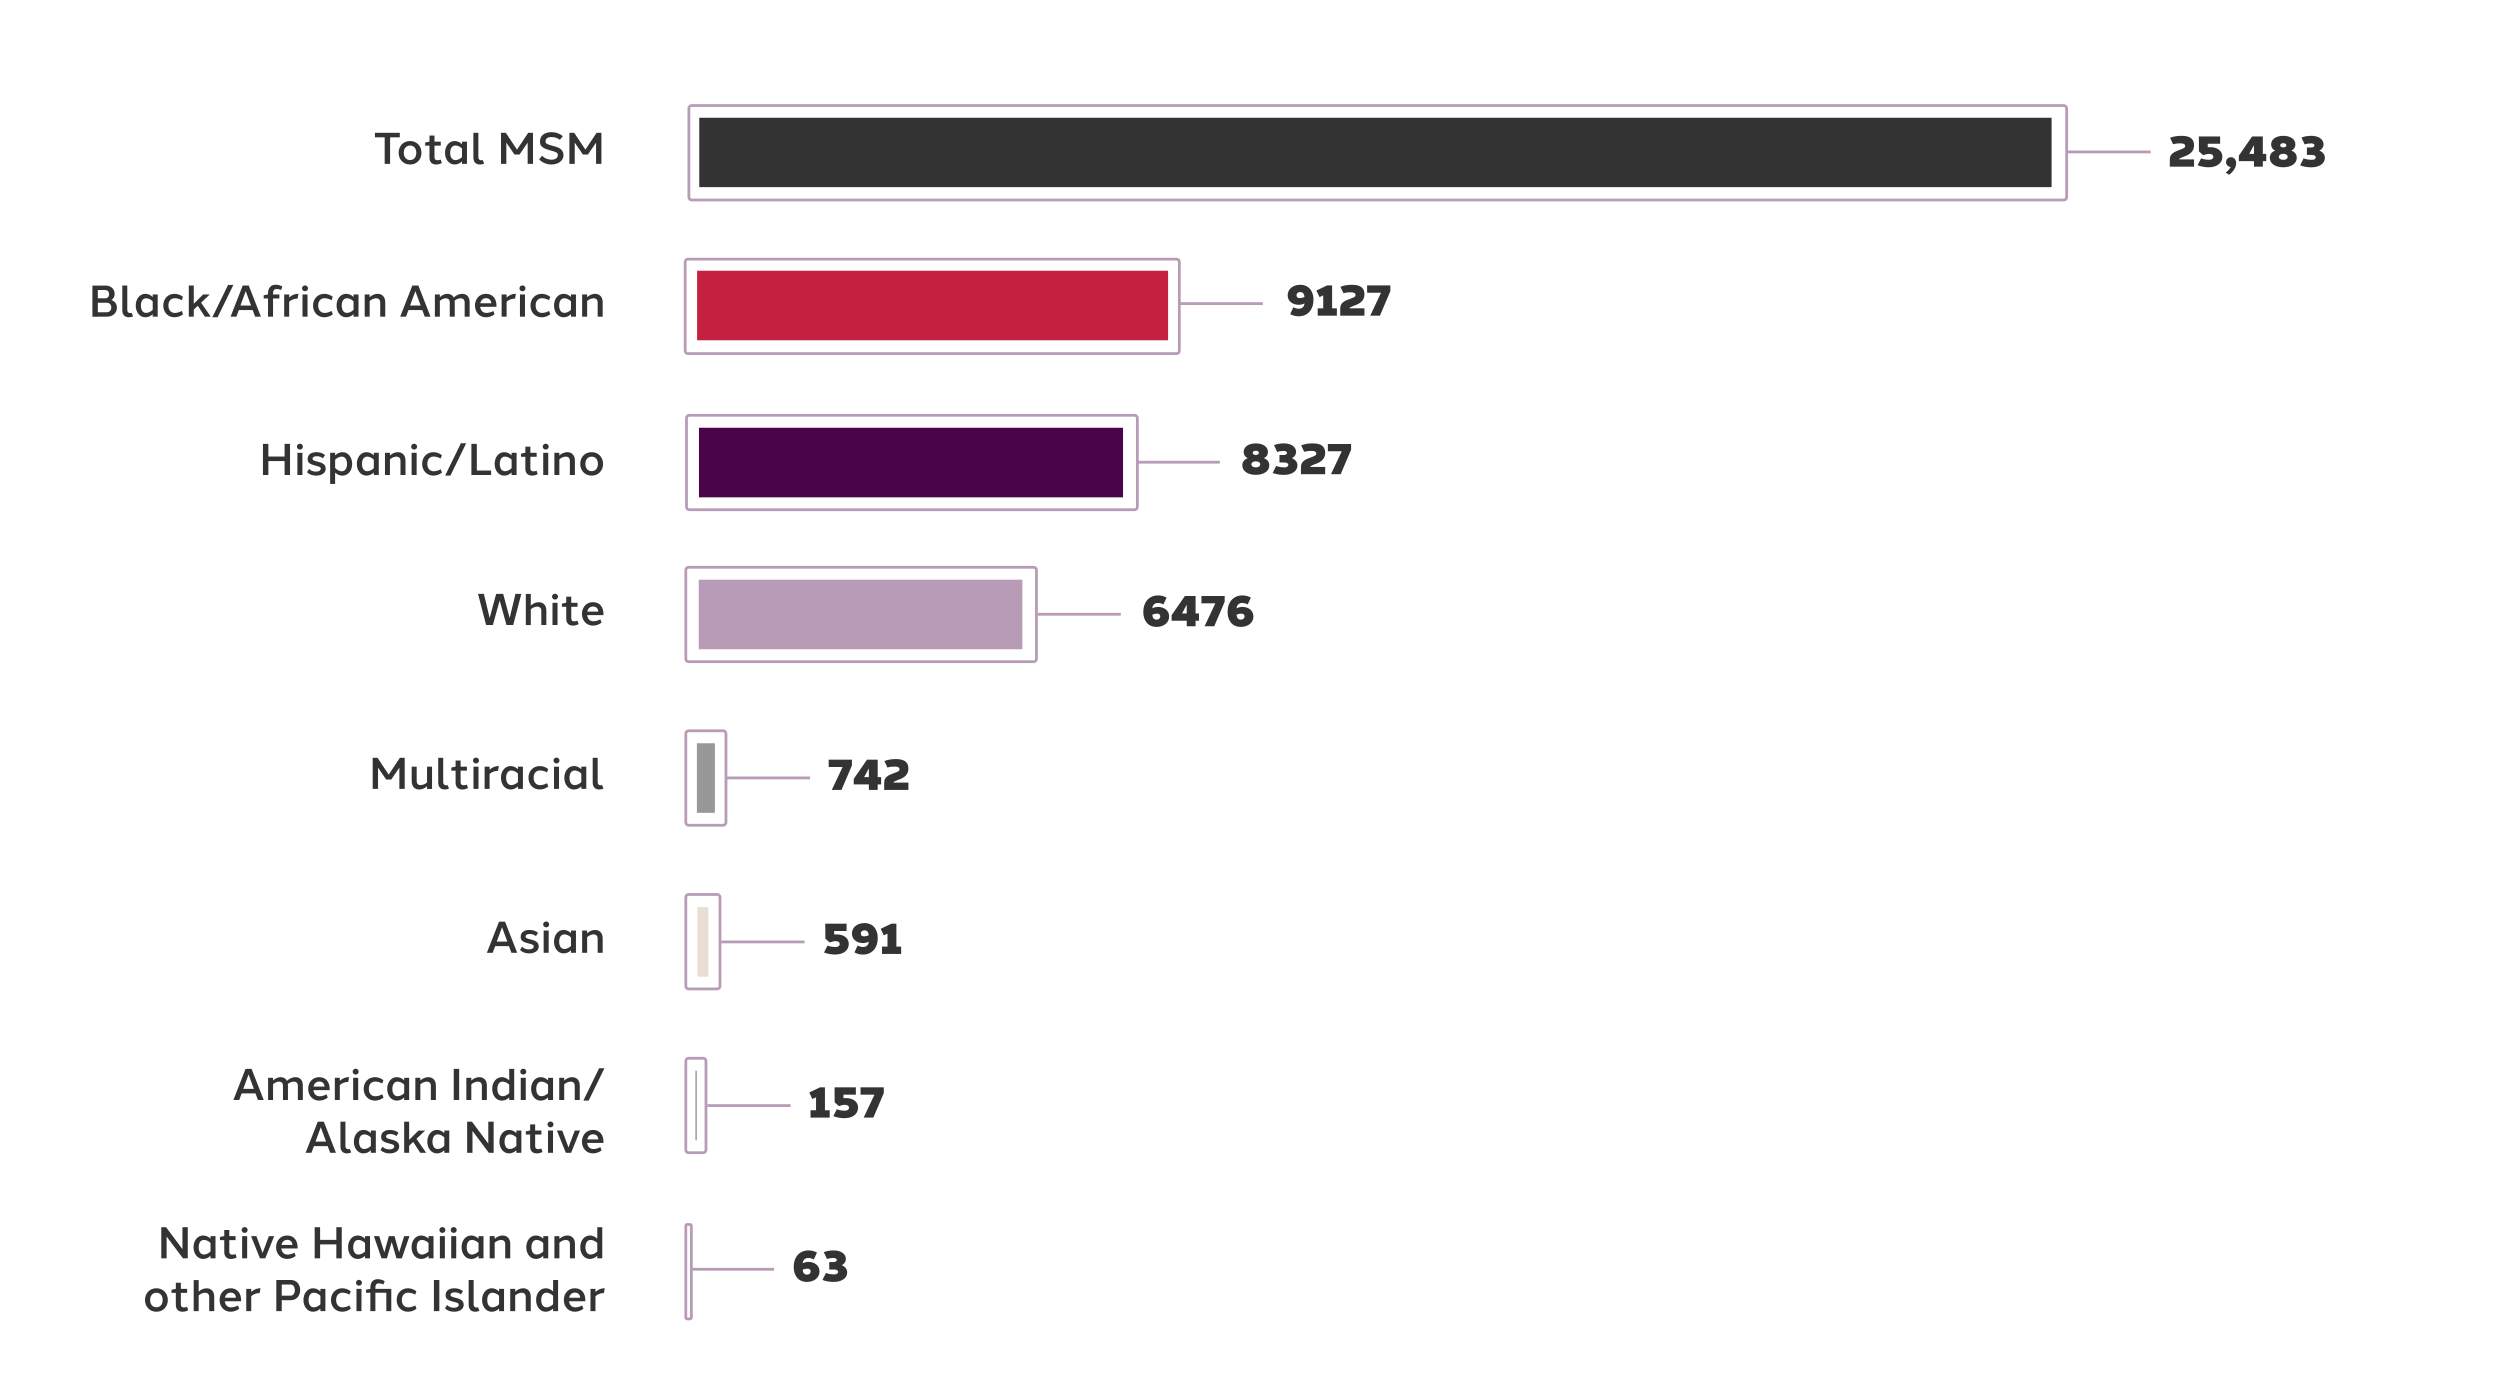 <svg width="900" height="498" viewBox="0 0 900 498" fill="none" xmlns="http://www.w3.org/2000/svg">
<path d="M454.63 109.3H424.63" stroke="#B79BB7" stroke-linejoin="round"/>
<path d="M774.22 54.69H744.22" stroke="#B79BB7" stroke-linejoin="round"/>
<path d="M439.15 166.4H409.15" stroke="#B79BB7" stroke-linejoin="round"/>
<path d="M403.49 221.13H373.49" stroke="#B79BB7" stroke-linejoin="round"/>
<path d="M291.64 280.05H261.64" stroke="#B79BB7" stroke-linejoin="round"/>
<path d="M289.64 339.09H259.64" stroke="#B79BB7" stroke-linejoin="round"/>
<path d="M284.64 398.01H254.64" stroke="#B79BB7" stroke-linejoin="round"/>
<path d="M738.57 42.39H695.59H675.17H632.19H568.78H505.37H441.96H378.55H315.15H251.74V67.37H315.15H378.55H441.96H505.37H568.78H632.19H675.17H695.59H738.57V42.39Z" fill="#333333"/>
<path d="M420.51 97.46H405.54H398.42H383.46H361.38H339.29H317.2H295.12H273.04H250.96V122.5H273.04H295.12H317.2H339.29H361.38H383.46H398.42H405.54H420.51V97.46Z" fill="#C5203F"/>
<path d="M404.29 153.99H390.81H384.41H370.93H351.05H331.17H311.28H291.4H271.51H251.63V179.04H271.51H291.4H311.28H331.17H351.05H370.93H384.41H390.81H404.29V153.99Z" fill="#4A044A"/>
<path d="M368.05 208.69H357.77H352.89H342.6H327.42H312.25H297.07H281.9H266.72H251.55V233.73H266.72H281.9H297.07H312.25H327.42H342.6H352.89H357.77H368.05V208.69Z" fill="#B79BB7"/>
<path opacity="0.5" d="M257.37 267.57H256.79H256.52H255.95H255.1H254.25H253.41H252.57H251.72H250.88V292.62H251.72H252.57H253.41H254.25H255.1H255.95H256.52H256.79H257.37V267.57Z" fill="#333333"/>
<path d="M255.03 326.56H254.68H254.51H254.16H253.64H253.13H252.61H252.09H251.58H251.06V351.62H251.58H252.09H252.61H253.13H253.64H254.16H254.51H254.68H255.03V326.56Z" fill="#E8DED6"/>
<path d="M250.71 385.44H250.68H250.67H250.65H250.62H250.59H250.55H250.52H250.49H250.45V410.5H250.49H250.52H250.55H250.59H250.62H250.65H250.67H250.68H250.71V385.44Z" fill="#333333"/>
<path d="M278.64 456.93H248.64" stroke="#B79BB7" stroke-linejoin="round"/>
<path d="M468.056 102.526C471.48 102.542 472.872 105.134 472.856 107.966C472.872 111.486 470.744 113.87 467.528 113.87C466.248 113.87 465.24 113.518 464.472 113.07L465.608 110.606C466.248 110.958 466.92 111.15 467.528 111.15C468.632 111.166 469.528 110.558 469.624 109.214C469.016 109.55 468.264 109.726 467.512 109.726C465.576 109.726 463.56 108.606 463.56 106.302C463.56 104.014 465.512 102.542 468.056 102.526ZM468.088 105.15C467.304 105.15 466.744 105.566 466.744 106.318C466.744 106.974 467.176 107.31 467.928 107.31C468.52 107.31 469.112 107.166 469.624 106.91C469.528 105.806 469.048 105.15 468.088 105.15ZM479.562 111.006H481.274V113.63H474.378V111.006H476.362V106.334L475.034 106.958L473.914 104.59L477.754 102.75H479.562V111.006ZM491.202 111.006V113.63H482.482V110.99C482.482 108.91 484.242 108.238 486.066 107.566C487.682 106.958 488.002 106.798 488.002 106.238C488.002 105.47 487.394 105.23 486.146 105.23C485.362 105.23 484.434 105.326 483.65 105.55L482.562 103.23C483.666 102.798 485.058 102.526 486.641 102.526C489.154 102.526 491.202 103.214 491.202 105.886C491.202 109.006 488.386 109.662 487.106 110.174C486.274 110.494 485.938 110.686 485.81 111.006H491.202ZM500.532 102.75V104.814L496.772 113.63H493.284L497.172 105.374H492.164V102.75H500.532Z" fill="#333333"/>
<path d="M789.854 57.376V60H781.134V57.36C781.134 55.28 782.894 54.608 784.718 53.936C786.334 53.328 786.654 53.168 786.654 52.608C786.654 51.84 786.046 51.6 784.798 51.6C784.014 51.6 783.086 51.696 782.302 51.92L781.214 49.6C782.318 49.168 783.71 48.896 785.294 48.896C787.806 48.896 789.854 49.584 789.854 52.256C789.854 55.376 787.038 56.032 785.758 56.544C784.926 56.864 784.59 57.056 784.462 57.376H789.854ZM799.248 51.744H794.784V53.008C795.088 52.992 795.392 52.976 795.68 52.976C798.256 52.976 800.064 54.336 800.048 56.4C800.048 58.72 798.096 60.224 795.088 60.224C793.936 60.224 792.384 60 791.136 59.472L792.4 56.992C793.232 57.344 794.256 57.52 795.28 57.52C796.208 57.52 796.784 57.104 796.784 56.48C796.784 55.696 796.112 55.392 795.248 55.408C794.608 55.408 793.824 55.616 793.168 55.888L791.616 54.496L791.584 49.12H799.248V51.744ZM803.149 56.592C804.093 56.592 804.829 57.264 804.989 58.352C805.229 60.016 803.997 61.824 802.477 62.912L801.261 62.128C802.045 61.536 802.653 60.864 803.053 60.112C802.109 60.064 801.373 59.312 801.373 58.352C801.373 57.36 802.141 56.592 803.149 56.592ZM814.612 55.408L815.844 55.392V58.016H814.612V60H811.428V58.016H805.988V56.016L810.756 49.12H814.612V55.408ZM809.732 55.392H811.428V52.24L809.732 55.392ZM824.867 54.224C826.179 54.688 826.835 55.552 826.835 56.832C826.835 58.896 824.803 60.224 821.971 60.224C819.139 60.224 817.123 58.896 817.123 56.832C817.123 55.568 817.779 54.688 819.091 54.224C818.099 53.776 817.603 53.024 817.603 51.984C817.603 50.128 819.411 48.896 821.971 48.896C824.563 48.896 826.371 50.128 826.339 51.984C826.339 53.024 825.843 53.776 824.867 54.224ZM821.971 51.552C821.267 51.552 820.867 51.856 820.867 52.304C820.867 52.752 821.267 53.056 821.971 53.056C822.691 53.056 823.091 52.752 823.091 52.304C823.091 51.856 822.691 51.552 821.971 51.552ZM821.971 57.536C822.963 57.536 823.555 57.104 823.555 56.448C823.555 55.808 822.979 55.36 821.971 55.36C820.979 55.36 820.387 55.824 820.387 56.448C820.387 57.104 820.979 57.536 821.971 57.536ZM834.967 54.224C836.215 54.72 836.967 55.648 836.951 56.832C836.951 58.896 834.935 60.24 832.103 60.24C830.663 60.24 829.223 60 828.039 59.536L829.303 57.024C830.183 57.36 831.239 57.536 832.295 57.536C833.159 57.536 833.687 57.168 833.687 56.64C833.687 56.128 833.175 55.776 832.295 55.776H830.487V53.088H832.007C832.775 53.088 833.207 52.784 833.207 52.352C833.207 51.92 832.775 51.616 832.007 51.616C831.191 51.616 830.375 51.744 829.687 52L828.519 49.52C829.575 49.104 830.839 48.896 832.103 48.896C834.679 48.896 836.487 50.128 836.471 51.984C836.471 52.976 835.911 53.744 834.967 54.224Z" fill="#333333"/>
<path d="M454.984 164.944C456.296 165.408 456.952 166.272 456.952 167.552C456.952 169.616 454.92 170.944 452.088 170.944C449.256 170.944 447.24 169.616 447.24 167.552C447.24 166.288 447.896 165.408 449.208 164.944C448.216 164.496 447.72 163.744 447.72 162.704C447.72 160.848 449.528 159.616 452.088 159.616C454.68 159.616 456.488 160.848 456.456 162.704C456.456 163.744 455.96 164.496 454.984 164.944ZM452.088 162.272C451.384 162.272 450.984 162.576 450.984 163.024C450.984 163.472 451.384 163.776 452.088 163.776C452.808 163.776 453.208 163.472 453.208 163.024C453.208 162.576 452.808 162.272 452.088 162.272ZM452.088 168.256C453.08 168.256 453.672 167.824 453.672 167.168C453.672 166.528 453.096 166.08 452.088 166.08C451.096 166.08 450.504 166.544 450.504 167.168C450.504 167.824 451.096 168.256 452.088 168.256ZM465.084 164.944C466.332 165.44 467.084 166.368 467.068 167.552C467.068 169.616 465.052 170.96 462.22 170.96C460.78 170.96 459.34 170.72 458.156 170.256L459.42 167.744C460.3 168.08 461.356 168.256 462.412 168.256C463.276 168.256 463.804 167.888 463.804 167.36C463.804 166.848 463.292 166.496 462.412 166.496H460.604V163.808H462.124C462.892 163.808 463.324 163.504 463.324 163.072C463.324 162.64 462.892 162.336 462.124 162.336C461.308 162.336 460.492 162.464 459.804 162.72L458.636 160.24C459.692 159.824 460.956 159.616 462.22 159.616C464.796 159.616 466.604 160.848 466.588 162.704C466.588 163.696 466.028 164.464 465.084 164.944ZM477.065 168.096V170.72H468.345V168.08C468.345 166 470.105 165.328 471.929 164.656C473.545 164.048 473.865 163.888 473.865 163.328C473.865 162.56 473.257 162.32 472.009 162.32C471.225 162.32 470.297 162.416 469.513 162.64L468.425 160.32C469.529 159.888 470.921 159.616 472.505 159.616C475.017 159.616 477.065 160.304 477.065 162.976C477.065 166.096 474.249 166.752 472.969 167.264C472.137 167.584 471.801 167.776 471.673 168.096H477.065ZM486.396 159.84V161.904L482.636 170.72H479.148L483.036 162.464H478.028V159.84H486.396Z" fill="#333333"/>
<path d="M416.902 214.346C418.198 214.346 419.206 214.698 419.974 215.146L418.822 217.61C418.198 217.258 417.526 217.066 416.902 217.066C415.814 217.05 414.918 217.658 414.822 219.002C415.43 218.666 416.166 218.49 416.934 218.49C418.87 218.49 420.886 219.61 420.886 221.914C420.886 224.202 418.934 225.674 416.374 225.69C412.966 225.674 411.574 223.082 411.59 220.25C411.574 216.73 413.702 214.346 416.902 214.346ZM416.518 220.906C415.926 220.906 415.318 221.05 414.822 221.306C414.902 222.41 415.382 223.066 416.358 223.066C417.126 223.066 417.686 222.65 417.686 221.898C417.686 221.242 417.27 220.906 416.518 220.906ZM430.408 220.858L431.64 220.842V223.466H430.408V225.45H427.224V223.466H421.784V221.466L426.552 214.57H430.408V220.858ZM425.528 220.842H427.224V217.69L425.528 220.842ZM440.886 214.57V216.634L437.126 225.45H433.638L437.526 217.194H432.518V214.57H440.886ZM447.246 214.346C448.542 214.346 449.55 214.698 450.318 215.146L449.166 217.61C448.542 217.258 447.87 217.066 447.246 217.066C446.158 217.05 445.262 217.658 445.166 219.002C445.774 218.666 446.51 218.49 447.278 218.49C449.214 218.49 451.23 219.61 451.23 221.914C451.23 224.202 449.278 225.674 446.718 225.69C443.31 225.674 441.918 223.082 441.934 220.25C441.918 216.73 444.046 214.346 447.246 214.346ZM446.862 220.906C446.27 220.906 445.662 221.05 445.166 221.306C445.246 222.41 445.726 223.066 446.702 223.066C447.47 223.066 448.03 222.65 448.03 221.898C448.03 221.242 447.614 220.906 446.862 220.906Z" fill="#333333"/>
<path d="M306.698 273.49V275.554L302.938 284.37H299.45L303.338 276.114H298.33V273.49H306.698ZM315.97 279.778L317.202 279.762V282.386H315.97V284.37H312.786V282.386H307.346V280.386L312.114 273.49H315.97V279.778ZM311.09 279.762H312.786V276.61L311.09 279.762ZM327.024 281.746V284.37H318.304V281.73C318.304 279.65 320.064 278.978 321.888 278.306C323.504 277.698 323.824 277.538 323.824 276.978C323.824 276.21 323.216 275.97 321.968 275.97C321.184 275.97 320.256 276.066 319.472 276.29L318.384 273.97C319.488 273.538 320.88 273.266 322.464 273.266C324.976 273.266 327.024 273.954 327.024 276.626C327.024 279.746 324.208 280.402 322.928 280.914C322.096 281.234 321.76 281.426 321.632 281.746H327.024Z" fill="#333333"/>
<path d="M304.762 335.154H300.298V336.418C300.602 336.402 300.906 336.386 301.194 336.386C303.77 336.386 305.578 337.746 305.562 339.81C305.562 342.13 303.61 343.634 300.602 343.634C299.45 343.634 297.898 343.41 296.65 342.882L297.914 340.402C298.746 340.754 299.77 340.93 300.794 340.93C301.722 340.93 302.298 340.514 302.298 339.89C302.298 339.106 301.626 338.802 300.762 338.818C300.122 338.818 299.338 339.026 298.682 339.298L297.13 337.906L297.098 332.53H304.762V335.154ZM311.191 332.306C314.615 332.322 316.007 334.914 315.991 337.746C316.007 341.266 313.879 343.65 310.663 343.65C309.383 343.65 308.375 343.298 307.607 342.85L308.743 340.386C309.383 340.738 310.055 340.93 310.663 340.93C311.767 340.946 312.663 340.338 312.759 338.994C312.151 339.33 311.399 339.506 310.647 339.506C308.711 339.506 306.695 338.386 306.695 336.082C306.695 333.794 308.647 332.322 311.191 332.306ZM311.223 334.93C310.439 334.93 309.879 335.346 309.879 336.098C309.879 336.754 310.311 337.09 311.063 337.09C311.655 337.09 312.247 336.946 312.759 336.69C312.663 335.586 312.183 334.93 311.223 334.93ZM322.697 340.786H324.409V343.41H317.513V340.786H319.497V336.114L318.169 336.738L317.049 334.37L320.889 332.53H322.697V340.786Z" fill="#333333"/>
<path d="M296.978 399.706H298.69V402.33H291.794V399.706H293.778V395.034L292.45 395.658L291.33 393.29L295.17 391.45H296.978V399.706ZM308.106 394.074H303.642V395.338C303.946 395.322 304.25 395.306 304.538 395.306C307.114 395.306 308.922 396.666 308.906 398.73C308.906 401.05 306.954 402.554 303.946 402.554C302.794 402.554 301.242 402.33 299.994 401.802L301.258 399.322C302.09 399.674 303.114 399.85 304.138 399.85C305.066 399.85 305.642 399.434 305.642 398.81C305.642 398.026 304.97 397.722 304.106 397.738C303.466 397.738 302.682 397.946 302.026 398.218L300.474 396.826L300.442 391.45H308.106V394.074ZM318.167 391.45V393.514L314.407 402.33H310.919L314.807 394.074H309.799V391.45H318.167Z" fill="#333333"/>
<path d="M291.042 450.146C292.338 450.146 293.346 450.498 294.114 450.946L292.962 453.41C292.338 453.058 291.666 452.866 291.042 452.866C289.954 452.85 289.058 453.458 288.962 454.802C289.57 454.466 290.306 454.29 291.074 454.29C293.01 454.29 295.026 455.41 295.026 457.714C295.026 460.002 293.074 461.474 290.514 461.49C287.106 461.474 285.714 458.882 285.73 456.05C285.714 452.53 287.842 450.146 291.042 450.146ZM290.658 456.706C290.066 456.706 289.458 456.85 288.962 457.106C289.042 458.21 289.522 458.866 290.498 458.866C291.266 458.866 291.826 458.45 291.826 457.698C291.826 457.042 291.41 456.706 290.658 456.706ZM303.012 455.474C304.26 455.97 305.012 456.898 304.996 458.082C304.996 460.146 302.98 461.49 300.148 461.49C298.708 461.49 297.268 461.25 296.084 460.786L297.348 458.274C298.228 458.61 299.284 458.786 300.34 458.786C301.204 458.786 301.732 458.418 301.732 457.89C301.732 457.378 301.22 457.026 300.34 457.026H298.532V454.338H300.052C300.82 454.338 301.252 454.034 301.252 453.602C301.252 453.17 300.82 452.866 300.052 452.866C299.236 452.866 298.42 452.994 297.732 453.25L296.564 450.77C297.62 450.354 298.884 450.146 300.148 450.146C302.724 450.146 304.532 451.378 304.516 453.234C304.516 454.226 303.956 454.994 303.012 455.474Z" fill="#333333"/>
<path d="M143.923 49.432H140.435V59H138.483V49.432H134.979V47.8H143.923V49.432ZM147.617 50.776C150.113 50.776 151.729 52.664 151.729 55C151.729 57.336 150.113 59.224 147.617 59.224C145.137 59.224 143.505 57.336 143.505 55C143.505 52.648 145.137 50.76 147.617 50.776ZM147.617 52.392C146.209 52.392 145.345 53.48 145.361 55C145.361 56.536 146.225 57.624 147.617 57.624C149.025 57.624 149.873 56.552 149.873 55C149.873 53.464 149.025 52.392 147.617 52.392ZM158.658 57.464L159.058 58.68C158.466 59.032 157.746 59.224 157.042 59.224C155.762 59.24 154.61 58.552 154.61 56.76V52.44H153.058V51.304L154.546 51H154.61V48.792H156.418V51H158.674V52.44H156.418V56.632C156.418 57.432 156.914 57.688 157.522 57.688C157.906 57.688 158.306 57.592 158.658 57.464ZM168.111 51V59H166.319V58.088C165.503 58.888 164.559 59.224 163.663 59.224C161.631 59.224 160.207 57.352 160.207 55C160.207 52.648 161.631 50.776 163.663 50.776C164.559 50.776 165.503 51.128 166.319 51.928V51H168.111ZM163.951 57.64C164.671 57.64 165.599 57.256 166.319 56.552V53.464C165.599 52.744 164.671 52.376 163.951 52.376C162.751 52.376 162.063 53.416 162.063 55C162.063 56.6 162.751 57.64 163.951 57.64ZM172.21 47.8V56.584C172.21 57.432 172.706 57.704 173.314 57.704C173.474 57.704 173.65 57.672 173.81 57.64L174.29 58.904C173.81 59.112 173.298 59.224 172.802 59.224C171.538 59.24 170.418 58.52 170.418 56.712V47.8H172.21ZM191.881 47.8V59H189.961V51.352L187.017 55.64H185.225L182.281 51.352V59H180.361V47.8H182.089L186.121 53.864L190.153 47.8H191.881ZM198.559 47.576C200.223 47.576 201.647 48.168 202.623 49.016L201.551 50.344C200.815 49.752 199.807 49.336 198.543 49.336C197.263 49.336 196.431 49.768 196.399 50.904C196.399 51.64 196.751 51.896 198.911 52.488C200.623 52.936 202.815 53.432 202.847 55.784C202.879 58.2 200.527 59.224 198.543 59.224C196.847 59.224 195.023 58.488 194.095 57.336L195.183 56.056C195.951 57 197.375 57.496 198.543 57.496C199.839 57.496 200.831 56.888 200.831 55.848C200.831 54.84 199.935 54.648 198.335 54.216C195.551 53.448 194.399 52.808 194.383 50.952C194.399 48.488 196.463 47.576 198.559 47.576ZM216.506 47.8V59H214.586V51.352L211.642 55.64H209.85L206.906 51.352V59H204.986V47.8H206.714L210.746 53.864L214.778 47.8H216.506Z" fill="#333333"/>
<path d="M40.101 108.016C41.269 108.4 42.085 109.392 42.085 110.736C42.085 112.72 40.533 114 38.613 114H35.221V114.016H33.269V102.816H38.085C39.861 102.8 41.285 104 41.269 105.808C41.269 106.784 40.805 107.552 40.101 108.016ZM35.221 104.4V107.408H37.829C38.645 107.408 39.269 106.864 39.269 105.904C39.269 104.944 38.661 104.4 37.829 104.4H35.221ZM40.069 110.688C40.085 109.616 39.365 108.976 38.405 108.976H35.221V112.416H38.405C39.349 112.416 40.069 111.776 40.069 110.688ZM45.82 102.8V111.584C45.82 112.432 46.316 112.704 46.924 112.704C47.084 112.704 47.26 112.672 47.42 112.64L47.9 113.904C47.42 114.112 46.908 114.224 46.412 114.224C45.148 114.24 44.028 113.52 44.028 111.712V102.8H45.82ZM56.767 106V114H54.975V113.088C54.159 113.888 53.215 114.224 52.319 114.224C50.287 114.224 48.863 112.352 48.863 110C48.863 107.648 50.287 105.776 52.319 105.776C53.215 105.776 54.159 106.128 54.975 106.928V106H56.767ZM52.607 112.64C53.327 112.64 54.255 112.256 54.975 111.552V108.464C54.255 107.744 53.327 107.376 52.607 107.376C51.407 107.376 50.719 108.416 50.719 110C50.719 111.6 51.407 112.64 52.607 112.64ZM62.835 105.776C63.875 105.776 64.963 106.16 65.875 106.848L65.443 108.064C64.579 107.6 63.715 107.36 62.899 107.36C61.475 107.36 60.611 108.432 60.627 110C60.627 111.552 61.475 112.656 62.963 112.656C63.683 112.656 64.595 112.416 65.459 111.952L65.907 113.152C65.011 113.824 63.923 114.224 62.819 114.224C60.387 114.224 58.771 112.336 58.771 110C58.771 107.6 60.419 105.776 62.835 105.776ZM71.213 110.08L69.757 111.472V114H67.965V102.8H69.757V109.344L73.117 106.016L75.517 106L72.397 108.976L75.885 114H73.757L71.213 110.08ZM78.332 114.224H76.428L82.108 102.576H84.012L78.332 114.224ZM93.922 114H91.842L90.962 111.616H85.986L85.106 114H83.01L87.378 102.8H89.554L93.922 114ZM86.562 109.984H90.37L88.466 104.8L86.562 109.984ZM99.511 104.032C98.743 104.032 98.295 104.56 98.295 105.552V106H100.567V107.44H98.295V114H96.487V107.44H94.919V106.304L96.407 106H96.487V105.648C96.487 103.472 97.703 102.48 99.255 102.496C99.991 102.496 100.839 102.704 101.639 103.136L101.207 104.384C100.599 104.144 100.023 104.016 99.511 104.032ZM107.219 105.776C107.299 105.776 107.363 105.776 107.443 105.776L107.123 107.52C107.043 107.52 106.963 107.52 106.883 107.52C105.971 107.52 104.947 107.888 104.099 108.608V114H102.307V106H104.099V107.104C105.027 106.224 106.211 105.776 107.219 105.776ZM109.798 102.736C110.406 102.736 110.886 103.216 110.886 103.792C110.886 104.384 110.406 104.848 109.798 104.848C109.206 104.848 108.726 104.384 108.726 103.792C108.726 103.216 109.206 102.736 109.798 102.736ZM110.71 114H108.902V106H110.71V114ZM116.757 105.776C117.797 105.776 118.885 106.16 119.797 106.848L119.365 108.064C118.501 107.6 117.637 107.36 116.821 107.36C115.397 107.36 114.533 108.432 114.549 110C114.549 111.552 115.397 112.656 116.885 112.656C117.605 112.656 118.517 112.416 119.381 111.952L119.829 113.152C118.933 113.824 117.845 114.224 116.741 114.224C114.309 114.224 112.693 112.336 112.693 110C112.693 107.6 114.341 105.776 116.757 105.776ZM129.064 106V114H127.272V113.088C126.456 113.888 125.512 114.224 124.616 114.224C122.584 114.224 121.16 112.352 121.16 110C121.16 107.648 122.584 105.776 124.616 105.776C125.512 105.776 126.456 106.128 127.272 106.928V106H129.064ZM124.904 112.64C125.624 112.64 126.552 112.256 127.272 111.552V108.464C126.552 107.744 125.624 107.376 124.904 107.376C123.704 107.376 123.016 108.416 123.016 110C123.016 111.6 123.704 112.64 124.904 112.64ZM135.948 105.776C137.404 105.776 138.684 106.736 138.684 108.784V114H136.876V108.912C136.876 107.856 136.252 107.376 135.42 107.376C134.732 107.376 133.836 107.712 133.084 108.352V114H131.292V106H133.084V106.992C133.948 106.176 135.02 105.776 135.948 105.776ZM154.985 114H152.905L152.025 111.616H147.049L146.169 114H144.073L148.441 102.8H150.617L154.985 114ZM147.625 109.984H151.433L149.529 104.8L147.625 109.984ZM166.413 105.776C167.869 105.776 169.069 106.704 169.069 108.784V114H167.277V108.912C167.277 107.84 166.653 107.376 165.821 107.376C165.165 107.376 164.365 107.68 163.677 108.208C163.709 108.384 163.709 108.592 163.709 108.784V114H161.917V108.912C161.917 107.856 161.309 107.376 160.509 107.376C159.837 107.376 159.037 107.712 158.349 108.304V114H156.557V106H158.349V106.976C159.165 106.192 160.157 105.776 161.085 105.776C162.029 105.776 162.893 106.192 163.357 107.104C164.237 106.256 165.373 105.776 166.413 105.776ZM174.941 105.776C177.437 105.776 178.749 107.616 178.733 110.08C178.733 110.208 178.733 110.32 178.733 110.448H172.861C172.877 110.496 172.877 110.544 172.893 110.592C173.069 111.856 173.885 112.656 175.085 112.656C175.885 112.656 176.749 112.416 177.613 111.968L178.045 113.152C177.133 113.856 176.013 114.224 174.957 114.224C172.573 114.224 170.989 112.336 170.989 110C170.989 107.648 172.557 105.776 174.941 105.776ZM174.989 107.344C173.885 107.344 173.133 108.08 172.909 109.184H176.909C176.749 108.064 176.173 107.344 174.989 107.344ZM185.5 105.776C185.58 105.776 185.644 105.776 185.724 105.776L185.404 107.52C185.324 107.52 185.244 107.52 185.164 107.52C184.252 107.52 183.228 107.888 182.38 108.608V114H180.588V106H182.38V107.104C183.308 106.224 184.492 105.776 185.5 105.776ZM188.08 102.736C188.688 102.736 189.168 103.216 189.168 103.792C189.168 104.384 188.688 104.848 188.08 104.848C187.488 104.848 187.008 104.384 187.008 103.792C187.008 103.216 187.488 102.736 188.08 102.736ZM188.992 114H187.184V106H188.992V114ZM195.038 105.776C196.078 105.776 197.166 106.16 198.078 106.848L197.646 108.064C196.782 107.6 195.918 107.36 195.102 107.36C193.678 107.36 192.814 108.432 192.83 110C192.83 111.552 193.678 112.656 195.166 112.656C195.886 112.656 196.798 112.416 197.662 111.952L198.11 113.152C197.214 113.824 196.126 114.224 195.022 114.224C192.59 114.224 190.974 112.336 190.974 110C190.974 107.6 192.622 105.776 195.038 105.776ZM207.345 106V114H205.553V113.088C204.737 113.888 203.793 114.224 202.897 114.224C200.865 114.224 199.441 112.352 199.441 110C199.441 107.648 200.865 105.776 202.897 105.776C203.793 105.776 204.737 106.128 205.553 106.928V106H207.345ZM203.185 112.64C203.905 112.64 204.833 112.256 205.553 111.552V108.464C204.833 107.744 203.905 107.376 203.185 107.376C201.985 107.376 201.297 108.416 201.297 110C201.297 111.6 201.985 112.64 203.185 112.64ZM214.229 105.776C215.685 105.776 216.965 106.736 216.965 108.784V114H215.157V108.912C215.157 107.856 214.533 107.376 213.701 107.376C213.013 107.376 212.117 107.712 211.365 108.352V114H209.573V106H211.365V106.992C212.229 106.176 213.301 105.776 214.229 105.776Z" fill="#333333"/>
<path d="M104.404 159.8V171H102.452V165.976H96.612V171H94.659V159.8H96.612V164.344H102.452V159.8H104.404ZM107.955 159.736C108.563 159.736 109.043 160.216 109.043 160.792C109.043 161.384 108.563 161.848 107.955 161.848C107.363 161.848 106.883 161.384 106.883 160.792C106.883 160.216 107.363 159.736 107.955 159.736ZM108.867 171H107.059V163H108.867V171ZM113.921 162.776C114.977 162.776 116.209 163.08 116.993 163.832L116.241 165C115.729 164.504 114.833 164.232 113.985 164.232C113.137 164.232 112.529 164.536 112.529 165.16C112.497 165.64 112.849 165.832 114.193 166.168C115.505 166.504 117.249 166.888 117.265 168.712C117.265 170.552 115.409 171.224 113.809 171.224C112.513 171.224 111.201 170.792 110.529 169.96L111.281 168.792C111.777 169.448 112.785 169.784 113.745 169.784C114.737 169.784 115.473 169.4 115.473 168.728C115.473 168.072 114.753 167.944 113.697 167.672C111.665 167.144 110.737 166.664 110.753 165.272C110.737 163.432 112.337 162.776 113.921 162.776ZM123.299 162.776C125.363 162.776 126.771 164.648 126.771 167C126.771 169.624 125.155 171.224 123.251 171.24C122.387 171.24 121.443 170.872 120.643 170.136V174.216H118.851V163.016H120.643V163.944C121.427 163.176 122.371 162.776 123.299 162.776ZM123.027 169.672C124.115 169.656 124.931 168.776 124.931 167C124.931 165.464 124.243 164.376 123.027 164.376C122.307 164.376 121.395 164.744 120.643 165.48V168.472C121.411 169.224 122.275 169.672 123.027 169.672ZM136.361 163V171H134.569V170.088C133.753 170.888 132.809 171.224 131.913 171.224C129.881 171.224 128.457 169.352 128.457 167C128.457 164.648 129.881 162.776 131.913 162.776C132.809 162.776 133.753 163.128 134.569 163.928V163H136.361ZM132.201 169.64C132.921 169.64 133.849 169.256 134.569 168.552V165.464C133.849 164.744 132.921 164.376 132.201 164.376C131.001 164.376 130.313 165.416 130.313 167C130.313 168.6 131.001 169.64 132.201 169.64ZM143.244 162.776C144.7 162.776 145.98 163.736 145.98 165.784V171H144.172V165.912C144.172 164.856 143.548 164.376 142.716 164.376C142.028 164.376 141.132 164.712 140.38 165.352V171H138.588V163H140.38V163.992C141.244 163.176 142.316 162.776 143.244 162.776ZM149.08 159.736C149.688 159.736 150.168 160.216 150.168 160.792C150.168 161.384 149.688 161.848 149.08 161.848C148.488 161.848 148.008 161.384 148.008 160.792C148.008 160.216 148.488 159.736 149.08 159.736ZM149.992 171H148.184V163H149.992V171ZM156.038 162.776C157.078 162.776 158.166 163.16 159.078 163.848L158.646 165.064C157.782 164.6 156.918 164.36 156.102 164.36C154.678 164.36 153.814 165.432 153.83 167C153.83 168.552 154.678 169.656 156.166 169.656C156.886 169.656 157.798 169.416 158.662 168.952L159.11 170.152C158.214 170.824 157.126 171.224 156.022 171.224C153.59 171.224 151.974 169.336 151.974 167C151.974 164.6 153.622 162.776 156.038 162.776ZM162.144 171.224H160.24L165.92 159.576H167.824L162.144 171.224ZM176.794 169.384V171H169.706V159.8H171.658V169.384H176.794ZM185.97 163V171H184.178V170.088C183.362 170.888 182.418 171.224 181.522 171.224C179.49 171.224 178.066 169.352 178.066 167C178.066 164.648 179.49 162.776 181.522 162.776C182.418 162.776 183.362 163.128 184.178 163.928V163H185.97ZM181.81 169.64C182.53 169.64 183.458 169.256 184.178 168.552V165.464C183.458 164.744 182.53 164.376 181.81 164.376C180.61 164.376 179.922 165.416 179.922 167C179.922 168.6 180.61 169.64 181.81 169.64ZM193.174 169.464L193.574 170.68C192.982 171.032 192.262 171.224 191.558 171.224C190.278 171.24 189.126 170.552 189.126 168.76V164.44H187.574V163.304L189.062 163H189.126V160.792H190.934V163H193.19V164.44H190.934V168.632C190.934 169.432 191.43 169.688 192.038 169.688C192.422 169.688 192.822 169.592 193.174 169.464ZM196.455 159.736C197.063 159.736 197.543 160.216 197.543 160.792C197.543 161.384 197.063 161.848 196.455 161.848C195.863 161.848 195.383 161.384 195.383 160.792C195.383 160.216 195.863 159.736 196.455 159.736ZM197.367 171H195.559V163H197.367V171ZM204.229 162.776C205.685 162.776 206.965 163.736 206.965 165.784V171H205.157V165.912C205.157 164.856 204.533 164.376 203.701 164.376C203.013 164.376 202.117 164.712 201.365 165.352V171H199.573V163H201.365V163.992C202.229 163.176 203.301 162.776 204.229 162.776ZM212.992 162.776C215.488 162.776 217.104 164.664 217.104 167C217.104 169.336 215.488 171.224 212.992 171.224C210.512 171.224 208.88 169.336 208.88 167C208.88 164.648 210.512 162.76 212.992 162.776ZM212.992 164.392C211.584 164.392 210.72 165.48 210.736 167C210.736 168.536 211.6 169.624 212.992 169.624C214.4 169.624 215.248 168.552 215.248 167C215.248 165.464 214.4 164.392 212.992 164.392Z" fill="#333333"/>
<path d="M184.76 225H182.328L179.88 216.184L177.432 225H175L172.088 213.8H174.2L176.28 222.504L178.616 213.8H181.144L183.48 222.504L185.56 213.8H187.672L184.76 225ZM193.949 216.792C195.405 216.792 196.685 217.736 196.685 219.784V225H194.877V219.912C194.877 218.856 194.221 218.376 193.373 218.376C192.669 218.392 191.805 218.728 191.085 219.336V225.016H189.293V213.816H191.085V217.992C191.933 217.192 192.973 216.792 193.949 216.792ZM199.798 213.736C200.406 213.736 200.886 214.216 200.886 214.792C200.886 215.384 200.406 215.848 199.798 215.848C199.206 215.848 198.726 215.384 198.726 214.792C198.726 214.216 199.206 213.736 199.798 213.736ZM200.71 225H198.902V217H200.71V225ZM207.893 223.464L208.293 224.68C207.701 225.032 206.981 225.224 206.277 225.224C204.997 225.24 203.845 224.552 203.845 222.76V218.44H202.293V217.304L203.781 217H203.845V214.792H205.653V217H207.909V218.44H205.653V222.632C205.653 223.432 206.149 223.688 206.757 223.688C207.141 223.688 207.541 223.592 207.893 223.464ZM213.457 216.776C215.953 216.776 217.265 218.616 217.249 221.08C217.249 221.208 217.249 221.32 217.249 221.448H211.377C211.393 221.496 211.393 221.544 211.409 221.592C211.585 222.856 212.401 223.656 213.601 223.656C214.401 223.656 215.265 223.416 216.129 222.968L216.561 224.152C215.649 224.856 214.529 225.224 213.473 225.224C211.089 225.224 209.505 223.336 209.505 221C209.505 218.648 211.073 216.776 213.457 216.776ZM213.505 218.344C212.401 218.344 211.649 219.08 211.425 220.184H215.425C215.265 219.064 214.689 218.344 213.505 218.344Z" fill="#333333"/>
<path d="M145.693 272.8V284H143.773V276.352L140.829 280.64H139.037L136.093 276.352V284H134.173V272.8H135.901L139.933 278.864L143.965 272.8H145.693ZM155.54 276V284.016H153.732V283.04C152.9 283.824 151.86 284.224 150.948 284.224C149.444 284.224 148.212 283.296 148.212 281.216V276H150.004V281.104C150.004 282.096 150.516 282.64 151.364 282.64C152.132 282.64 153.012 282.304 153.732 281.68V276H155.54ZM159.554 272.8V281.584C159.554 282.432 160.05 282.704 160.658 282.704C160.818 282.704 160.994 282.672 161.154 282.64L161.634 283.904C161.154 284.112 160.642 284.224 160.146 284.224C158.882 284.24 157.762 283.52 157.762 281.712V272.8H159.554ZM168.064 282.464L168.464 283.68C167.872 284.032 167.152 284.224 166.448 284.224C165.168 284.24 164.016 283.552 164.016 281.76V277.44H162.464V276.304L163.952 276H164.016V273.792H165.824V276H168.08V277.44H165.824V281.632C165.824 282.432 166.32 282.688 166.928 282.688C167.312 282.688 167.712 282.592 168.064 282.464ZM171.345 272.736C171.953 272.736 172.433 273.216 172.433 273.792C172.433 274.384 171.953 274.848 171.345 274.848C170.753 274.848 170.273 274.384 170.273 273.792C170.273 273.216 170.753 272.736 171.345 272.736ZM172.257 284H170.449V276H172.257V284ZM179.375 275.776C179.455 275.776 179.519 275.776 179.599 275.776L179.279 277.52C179.199 277.52 179.119 277.52 179.039 277.52C178.127 277.52 177.103 277.888 176.255 278.608V284H174.463V276H176.255V277.104C177.183 276.224 178.367 275.776 179.375 275.776ZM188.251 276V284H186.459V283.088C185.643 283.888 184.699 284.224 183.803 284.224C181.771 284.224 180.347 282.352 180.347 280C180.347 277.648 181.771 275.776 183.803 275.776C184.699 275.776 185.643 276.128 186.459 276.928V276H188.251ZM184.091 282.64C184.811 282.64 185.739 282.256 186.459 281.552V278.464C185.739 277.744 184.811 277.376 184.091 277.376C182.891 277.376 182.203 278.416 182.203 280C182.203 281.6 182.891 282.64 184.091 282.64ZM194.319 275.776C195.359 275.776 196.447 276.16 197.359 276.848L196.927 278.064C196.063 277.6 195.199 277.36 194.383 277.36C192.959 277.36 192.095 278.432 192.111 280C192.111 281.552 192.959 282.656 194.447 282.656C195.167 282.656 196.079 282.416 196.943 281.952L197.391 283.152C196.495 283.824 195.407 284.224 194.303 284.224C191.871 284.224 190.255 282.336 190.255 280C190.255 277.6 191.903 275.776 194.319 275.776ZM200.33 272.736C200.938 272.736 201.418 273.216 201.418 273.792C201.418 274.384 200.938 274.848 200.33 274.848C199.738 274.848 199.258 274.384 199.258 273.792C199.258 273.216 199.738 272.736 200.33 272.736ZM201.242 284H199.434V276H201.242V284ZM211.064 276V284H209.272V283.088C208.456 283.888 207.512 284.224 206.616 284.224C204.584 284.224 203.16 282.352 203.16 280C203.16 277.648 204.584 275.776 206.616 275.776C207.512 275.776 208.456 276.128 209.272 276.928V276H211.064ZM206.904 282.64C207.624 282.64 208.552 282.256 209.272 281.552V278.464C208.552 277.744 207.624 277.376 206.904 277.376C205.704 277.376 205.016 278.416 205.016 280C205.016 281.6 205.704 282.64 206.904 282.64ZM215.164 272.8V281.584C215.164 282.432 215.66 282.704 216.268 282.704C216.428 282.704 216.604 282.672 216.764 282.64L217.244 283.904C216.764 284.112 216.252 284.224 215.756 284.224C214.492 284.24 213.372 283.52 213.372 281.712V272.8H215.164Z" fill="#333333"/>
<path d="M186.188 343H184.108L183.228 340.616H178.252L177.372 343H175.276L179.644 331.8H181.82L186.188 343ZM178.828 338.984H182.636L180.732 333.8L178.828 338.984ZM190.608 334.776C191.664 334.776 192.896 335.08 193.68 335.832L192.928 337C192.416 336.504 191.52 336.232 190.672 336.232C189.824 336.232 189.216 336.536 189.216 337.16C189.184 337.64 189.536 337.832 190.88 338.168C192.192 338.504 193.936 338.888 193.952 340.712C193.952 342.552 192.096 343.224 190.496 343.224C189.2 343.224 187.888 342.792 187.216 341.96L187.968 340.792C188.464 341.448 189.472 341.784 190.432 341.784C191.424 341.784 192.16 341.4 192.16 340.728C192.16 340.072 191.44 339.944 190.384 339.672C188.352 339.144 187.424 338.664 187.44 337.272C187.424 335.432 189.024 334.776 190.608 334.776ZM196.611 331.736C197.219 331.736 197.699 332.216 197.699 332.792C197.699 333.384 197.219 333.848 196.611 333.848C196.019 333.848 195.539 333.384 195.539 332.792C195.539 332.216 196.019 331.736 196.611 331.736ZM197.523 343H195.715V335H197.523V343ZM207.345 335V343H205.553V342.088C204.737 342.888 203.793 343.224 202.897 343.224C200.865 343.224 199.441 341.352 199.441 339C199.441 336.648 200.865 334.776 202.897 334.776C203.793 334.776 204.737 335.128 205.553 335.928V335H207.345ZM203.185 341.64C203.905 341.64 204.833 341.256 205.553 340.552V337.464C204.833 336.744 203.905 336.376 203.185 336.376C201.985 336.376 201.297 337.416 201.297 339C201.297 340.6 201.985 341.64 203.185 341.64ZM214.229 334.776C215.685 334.776 216.965 335.736 216.965 337.784V343H215.157V337.912C215.157 336.856 214.533 336.376 213.701 336.376C213.013 336.376 212.117 336.712 211.365 337.352V343H209.573V335H211.365V335.992C212.229 335.176 213.301 334.776 214.229 334.776Z" fill="#333333"/>
<path d="M94.938 396H92.858L91.978 393.616H87.002L86.122 396H84.026L88.394 384.8H90.57L94.938 396ZM87.578 391.984H91.386L89.482 386.8L87.578 391.984ZM106.366 387.776C107.822 387.776 109.022 388.704 109.022 390.784V396H107.23V390.912C107.23 389.84 106.606 389.376 105.774 389.376C105.118 389.376 104.318 389.68 103.63 390.208C103.662 390.384 103.662 390.592 103.662 390.784V396H101.87V390.912C101.87 389.856 101.262 389.376 100.462 389.376C99.79 389.376 98.99 389.712 98.302 390.304V396H96.51V388H98.302V388.976C99.118 388.192 100.11 387.776 101.038 387.776C101.982 387.776 102.846 388.192 103.31 389.104C104.19 388.256 105.326 387.776 106.366 387.776ZM114.895 387.776C117.391 387.776 118.703 389.616 118.687 392.08C118.687 392.208 118.687 392.32 118.687 392.448H112.815C112.831 392.496 112.831 392.544 112.847 392.592C113.023 393.856 113.839 394.656 115.039 394.656C115.839 394.656 116.703 394.416 117.567 393.968L117.999 395.152C117.087 395.856 115.967 396.224 114.911 396.224C112.527 396.224 110.943 394.336 110.943 392C110.943 389.648 112.511 387.776 114.895 387.776ZM114.943 389.344C113.839 389.344 113.087 390.08 112.863 391.184H116.863C116.703 390.064 116.127 389.344 114.943 389.344ZM125.454 387.776C125.534 387.776 125.598 387.776 125.678 387.776L125.358 389.52C125.278 389.52 125.198 389.52 125.118 389.52C124.206 389.52 123.182 389.888 122.334 390.608V396H120.542V388H122.334V389.104C123.262 388.224 124.446 387.776 125.454 387.776ZM128.033 384.736C128.641 384.736 129.121 385.216 129.121 385.792C129.121 386.384 128.641 386.848 128.033 386.848C127.441 386.848 126.961 386.384 126.961 385.792C126.961 385.216 127.441 384.736 128.033 384.736ZM128.945 396H127.137V388H128.945V396ZM134.991 387.776C136.031 387.776 137.119 388.16 138.031 388.848L137.599 390.064C136.735 389.6 135.871 389.36 135.055 389.36C133.631 389.36 132.767 390.432 132.783 392C132.783 393.552 133.631 394.656 135.119 394.656C135.839 394.656 136.751 394.416 137.615 393.952L138.063 395.152C137.167 395.824 136.079 396.224 134.975 396.224C132.543 396.224 130.927 394.336 130.927 392C130.927 389.6 132.575 387.776 134.991 387.776ZM147.298 388V396H145.506V395.088C144.69 395.888 143.746 396.224 142.85 396.224C140.818 396.224 139.394 394.352 139.394 392C139.394 389.648 140.818 387.776 142.85 387.776C143.746 387.776 144.69 388.128 145.506 388.928V388H147.298ZM143.138 394.64C143.858 394.64 144.786 394.256 145.506 393.552V390.464C144.786 389.744 143.858 389.376 143.138 389.376C141.938 389.376 141.25 390.416 141.25 392C141.25 393.6 141.938 394.64 143.138 394.64ZM154.182 387.776C155.638 387.776 156.918 388.736 156.918 390.784V396H155.11V390.912C155.11 389.856 154.486 389.376 153.654 389.376C152.966 389.376 152.07 389.712 151.318 390.352V396H149.526V388H151.318V388.992C152.182 388.176 153.254 387.776 154.182 387.776ZM165.299 396H163.347V384.8H165.299V396ZM172.541 387.776C173.997 387.776 175.277 388.736 175.277 390.784V396H173.469V390.912C173.469 389.856 172.845 389.376 172.013 389.376C171.325 389.376 170.429 389.712 169.677 390.352V396H167.885V388H169.677V388.992C170.541 388.176 171.613 387.776 172.541 387.776ZM185.113 384.8V396H183.321V395.072C182.489 395.872 181.545 396.224 180.649 396.224C178.617 396.224 177.193 394.352 177.193 392C177.193 389.648 178.601 387.776 180.713 387.776C181.561 387.776 182.537 388.176 183.321 388.944V384.8H185.113ZM180.953 394.64C181.657 394.64 182.601 394.256 183.321 393.536V390.48C182.601 389.76 181.689 389.376 180.905 389.376C179.737 389.376 179.033 390.464 179.049 392C179.033 393.552 179.721 394.64 180.953 394.64ZM188.361 384.736C188.969 384.736 189.449 385.216 189.449 385.792C189.449 386.384 188.969 386.848 188.361 386.848C187.769 386.848 187.289 386.384 187.289 385.792C187.289 385.216 187.769 384.736 188.361 384.736ZM189.273 396H187.465V388H189.273V396ZM199.095 388V396H197.303V395.088C196.487 395.888 195.543 396.224 194.647 396.224C192.615 396.224 191.191 394.352 191.191 392C191.191 389.648 192.615 387.776 194.647 387.776C195.543 387.776 196.487 388.128 197.303 388.928V388H199.095ZM194.935 394.64C195.655 394.64 196.583 394.256 197.303 393.552V390.464C196.583 389.744 195.655 389.376 194.935 389.376C193.735 389.376 193.047 390.416 193.047 392C193.047 393.6 193.735 394.64 194.935 394.64ZM205.979 387.776C207.435 387.776 208.715 388.736 208.715 390.784V396H206.907V390.912C206.907 389.856 206.283 389.376 205.451 389.376C204.763 389.376 203.867 389.712 203.115 390.352V396H201.323V388H203.115V388.992C203.979 388.176 205.051 387.776 205.979 387.776ZM211.91 396.224H210.006L215.686 384.576H217.59L211.91 396.224ZM120.938 415H118.858L117.978 412.616H113.002L112.122 415H110.026L114.394 403.8H116.57L120.938 415ZM113.578 410.984H117.386L115.482 405.8L113.578 410.984ZM124.351 403.8V412.584C124.351 413.432 124.847 413.704 125.455 413.704C125.615 413.704 125.791 413.672 125.951 413.64L126.431 414.904C125.951 415.112 125.439 415.224 124.943 415.224C123.679 415.24 122.559 414.52 122.559 412.712V403.8H124.351ZM135.298 407V415H133.506V414.088C132.69 414.888 131.746 415.224 130.85 415.224C128.818 415.224 127.394 413.352 127.394 411C127.394 408.648 128.818 406.776 130.85 406.776C131.746 406.776 132.69 407.128 133.506 407.928V407H135.298ZM131.138 413.64C131.858 413.64 132.786 413.256 133.506 412.552V409.464C132.786 408.744 131.858 408.376 131.138 408.376C129.938 408.376 129.25 409.416 129.25 411C129.25 412.6 129.938 413.64 131.138 413.64ZM140.374 406.776C141.43 406.776 142.662 407.08 143.446 407.832L142.694 409C142.182 408.504 141.286 408.232 140.438 408.232C139.59 408.232 138.982 408.536 138.982 409.16C138.95 409.64 139.302 409.832 140.646 410.168C141.958 410.504 143.702 410.888 143.718 412.712C143.718 414.552 141.862 415.224 140.262 415.224C138.966 415.224 137.654 414.792 136.982 413.96L137.734 412.792C138.23 413.448 139.238 413.784 140.198 413.784C141.19 413.784 141.926 413.4 141.926 412.728C141.926 412.072 141.206 411.944 140.15 411.672C138.118 411.144 137.19 410.664 137.206 409.272C137.19 407.432 138.79 406.776 140.374 406.776ZM148.745 411.08L147.289 412.472V415H145.497V403.8H147.289V410.344L150.649 407.016L153.049 407L149.929 409.976L153.417 415H151.289L148.745 411.08ZM161.736 407V415H159.944V414.088C159.128 414.888 158.184 415.224 157.288 415.224C155.256 415.224 153.832 413.352 153.832 411C153.832 408.648 155.256 406.776 157.288 406.776C158.184 406.776 159.128 407.128 159.944 407.928V407H161.736ZM157.576 413.64C158.296 413.64 159.224 413.256 159.944 412.552V409.464C159.224 408.744 158.296 408.376 157.576 408.376C156.376 408.376 155.688 409.416 155.688 411C155.688 412.6 156.376 413.64 157.576 413.64ZM177.709 403.8V415H175.981L170.093 407.144V415H168.173V403.8H169.901L175.789 411.704V403.8H177.709ZM187.689 407V415H185.897V414.088C185.081 414.888 184.137 415.224 183.241 415.224C181.209 415.224 179.785 413.352 179.785 411C179.785 408.648 181.209 406.776 183.241 406.776C184.137 406.776 185.081 407.128 185.897 407.928V407H187.689ZM183.529 413.64C184.249 413.64 185.177 413.256 185.897 412.552V409.464C185.177 408.744 184.249 408.376 183.529 408.376C182.329 408.376 181.641 409.416 181.641 411C181.641 412.6 182.329 413.64 183.529 413.64ZM194.893 413.464L195.293 414.68C194.701 415.032 193.981 415.224 193.277 415.224C191.997 415.24 190.845 414.552 190.845 412.76V408.44H189.293V407.304L190.781 407H190.845V404.792H192.653V407H194.909V408.44H192.653V412.632C192.653 413.432 193.149 413.688 193.757 413.688C194.141 413.688 194.541 413.592 194.893 413.464ZM198.173 403.736C198.781 403.736 199.261 404.216 199.261 404.792C199.261 405.384 198.781 405.848 198.173 405.848C197.581 405.848 197.101 405.384 197.101 404.792C197.101 404.216 197.581 403.736 198.173 403.736ZM199.085 415H197.277V407H199.085V415ZM208.811 407L205.611 415H203.691L200.491 407H202.411L204.651 413.08L206.907 407H208.811ZM213.457 406.776C215.953 406.776 217.265 408.616 217.249 411.08C217.249 411.208 217.249 411.32 217.249 411.448H211.377C211.393 411.496 211.393 411.544 211.409 411.592C211.585 412.856 212.401 413.656 213.601 413.656C214.401 413.656 215.265 413.416 216.129 412.968L216.561 414.152C215.649 414.856 214.529 415.224 213.473 415.224C211.089 415.224 209.505 413.336 209.505 411C209.505 408.648 211.073 406.776 213.457 406.776ZM213.505 408.344C212.401 408.344 211.649 409.08 211.425 410.184H215.425C215.265 409.064 214.689 408.344 213.505 408.344Z" fill="#333333"/>
<path d="M67.6 441.8V453H65.872L59.984 445.144V453H58.064V441.8H59.792L65.68 449.704V441.8H67.6ZM77.579 445V453H75.787V452.088C74.971 452.888 74.027 453.224 73.131 453.224C71.099 453.224 69.675 451.352 69.675 449C69.675 446.648 71.099 444.776 73.131 444.776C74.027 444.776 74.971 445.128 75.787 445.928V445H77.579ZM73.419 451.64C74.139 451.64 75.067 451.256 75.787 450.552V447.464C75.067 446.744 74.139 446.376 73.419 446.376C72.219 446.376 71.531 447.416 71.531 449C71.531 450.6 72.219 451.64 73.419 451.64ZM84.783 451.464L85.183 452.68C84.591 453.032 83.871 453.224 83.167 453.224C81.887 453.24 80.735 452.552 80.735 450.76V446.44H79.183V445.304L80.671 445H80.735V442.792H82.543V445H84.799V446.44H82.543V450.632C82.543 451.432 83.039 451.688 83.647 451.688C84.031 451.688 84.431 451.592 84.783 451.464ZM88.064 441.736C88.672 441.736 89.152 442.216 89.152 442.792C89.152 443.384 88.672 443.848 88.064 443.848C87.472 443.848 86.992 443.384 86.992 442.792C86.992 442.216 87.472 441.736 88.064 441.736ZM88.976 453H87.168V445H88.976V453ZM98.701 445L95.501 453H93.581L90.381 445H92.301L94.541 451.08L96.797 445H98.701ZM103.348 444.776C105.844 444.776 107.156 446.616 107.14 449.08C107.14 449.208 107.14 449.32 107.14 449.448H101.268C101.284 449.496 101.284 449.544 101.3 449.592C101.476 450.856 102.292 451.656 103.492 451.656C104.292 451.656 105.156 451.416 106.02 450.968L106.452 452.152C105.54 452.856 104.42 453.224 103.364 453.224C100.98 453.224 99.396 451.336 99.396 449C99.396 446.648 100.964 444.776 103.348 444.776ZM103.396 446.344C102.292 446.344 101.54 447.08 101.316 448.184H105.316C105.156 447.064 104.58 446.344 103.396 446.344ZM123.029 441.8V453H121.077V447.976H115.237V453H113.285V441.8H115.237V446.344H121.077V441.8H123.029ZM133.204 445V453H131.412V452.088C130.596 452.888 129.652 453.224 128.756 453.224C126.724 453.224 125.3 451.352 125.3 449C125.3 446.648 126.724 444.776 128.756 444.776C129.652 444.776 130.596 445.128 131.412 445.928V445H133.204ZM129.044 451.64C129.764 451.64 130.692 451.256 131.412 450.552V447.464C130.692 446.744 129.764 446.376 129.044 446.376C127.844 446.376 127.156 447.416 127.156 449C127.156 450.6 127.844 451.64 129.044 451.64ZM144.664 453H142.728L141.016 447.096L139.288 453H137.352L134.6 445H136.52L138.36 450.872L139.992 445H142.024L143.672 450.872L145.512 445H147.416L144.664 453ZM156.064 445V453H154.272V452.088C153.456 452.888 152.512 453.224 151.616 453.224C149.584 453.224 148.16 451.352 148.16 449C148.16 446.648 149.584 444.776 151.616 444.776C152.512 444.776 153.456 445.128 154.272 445.928V445H156.064ZM151.904 451.64C152.624 451.64 153.552 451.256 154.272 450.552V447.464C153.552 446.744 152.624 446.376 151.904 446.376C150.704 446.376 150.016 447.416 150.016 449C150.016 450.6 150.704 451.64 151.904 451.64ZM159.252 441.736C159.86 441.736 160.34 442.216 160.34 442.792C160.34 443.384 159.86 443.848 159.252 443.848C158.66 443.848 158.18 443.384 158.18 442.792C158.18 442.216 158.66 441.736 159.252 441.736ZM160.164 453H158.356V445H160.164V453ZM163.33 441.736C163.938 441.736 164.418 442.216 164.418 442.792C164.418 443.384 163.938 443.848 163.33 443.848C162.738 443.848 162.258 443.384 162.258 442.792C162.258 442.216 162.738 441.736 163.33 441.736ZM164.242 453H162.434V445H164.242V453ZM174.064 445V453H172.272V452.088C171.456 452.888 170.512 453.224 169.616 453.224C167.584 453.224 166.16 451.352 166.16 449C166.16 446.648 167.584 444.776 169.616 444.776C170.512 444.776 171.456 445.128 172.272 445.928V445H174.064ZM169.904 451.64C170.624 451.64 171.552 451.256 172.272 450.552V447.464C171.552 446.744 170.624 446.376 169.904 446.376C168.704 446.376 168.016 447.416 168.016 449C168.016 450.6 168.704 451.64 169.904 451.64ZM180.948 444.776C182.404 444.776 183.684 445.736 183.684 447.784V453H181.876V447.912C181.876 446.856 181.252 446.376 180.42 446.376C179.732 446.376 178.836 446.712 178.084 447.352V453H176.292V445H178.084V445.992C178.948 445.176 180.02 444.776 180.948 444.776ZM197.361 445V453H195.569V452.088C194.753 452.888 193.809 453.224 192.913 453.224C190.881 453.224 189.457 451.352 189.457 449C189.457 446.648 190.881 444.776 192.913 444.776C193.809 444.776 194.753 445.128 195.569 445.928V445H197.361ZM193.201 451.64C193.921 451.64 194.849 451.256 195.569 450.552V447.464C194.849 446.744 193.921 446.376 193.201 446.376C192.001 446.376 191.313 447.416 191.313 449C191.313 450.6 192.001 451.64 193.201 451.64ZM204.244 444.776C205.7 444.776 206.98 445.736 206.98 447.784V453H205.172V447.912C205.172 446.856 204.548 446.376 203.716 446.376C203.028 446.376 202.132 446.712 201.38 447.352V453H199.588V445H201.38V445.992C202.244 445.176 203.316 444.776 204.244 444.776ZM216.816 441.8V453H215.024V452.072C214.192 452.872 213.248 453.224 212.352 453.224C210.32 453.224 208.896 451.352 208.896 449C208.896 446.648 210.304 444.776 212.416 444.776C213.264 444.776 214.24 445.176 215.024 445.944V441.8H216.816ZM212.656 451.64C213.36 451.64 214.304 451.256 215.024 450.536V447.48C214.304 446.76 213.392 446.376 212.608 446.376C211.44 446.376 210.736 447.464 210.752 449C210.736 450.552 211.424 451.64 212.656 451.64ZM56.304 463.776C58.8 463.776 60.416 465.664 60.416 468C60.416 470.336 58.8 472.224 56.304 472.224C53.825 472.224 52.193 470.336 52.193 468C52.193 465.648 53.825 463.76 56.304 463.776ZM56.304 465.392C54.897 465.392 54.032 466.48 54.048 468C54.048 469.536 54.913 470.624 56.304 470.624C57.712 470.624 58.56 469.552 58.56 468C58.56 466.464 57.712 465.392 56.304 465.392ZM67.346 470.464L67.746 471.68C67.154 472.032 66.434 472.224 65.73 472.224C64.45 472.24 63.298 471.552 63.298 469.76V465.44H61.746V464.304L63.234 464H63.298V461.792H65.106V464H67.362V465.44H65.106V469.632C65.106 470.432 65.602 470.688 66.21 470.688C66.594 470.688 66.994 470.592 67.346 470.464ZM74.386 463.792C75.843 463.792 77.123 464.736 77.123 466.784V472H75.314V466.912C75.314 465.856 74.659 465.376 73.811 465.376C73.106 465.392 72.243 465.728 71.522 466.336V472.016H69.731V460.816H71.522V464.992C72.371 464.192 73.41 463.792 74.386 463.792ZM83.004 463.776C85.5 463.776 86.812 465.616 86.796 468.08C86.796 468.208 86.796 468.32 86.796 468.448H80.924C80.94 468.496 80.94 468.544 80.956 468.592C81.132 469.856 81.948 470.656 83.148 470.656C83.948 470.656 84.812 470.416 85.676 469.968L86.108 471.152C85.196 471.856 84.076 472.224 83.02 472.224C80.636 472.224 79.052 470.336 79.052 468C79.052 465.648 80.62 463.776 83.004 463.776ZM83.052 465.344C81.948 465.344 81.196 466.08 80.972 467.184H84.972C84.812 466.064 84.236 465.344 83.052 465.344ZM93.563 463.776C93.643 463.776 93.707 463.776 93.787 463.776L93.467 465.52C93.387 465.52 93.307 465.52 93.227 465.52C92.315 465.52 91.291 465.888 90.443 466.608V472H88.651V464H90.443V465.104C91.371 464.224 92.555 463.776 93.563 463.776ZM100.704 460.8H104.784C106.576 460.8 108.08 462.256 108.064 464.432C108.064 466.64 106.56 468.064 104.784 468.064H101.424V472H99.472V460.8H100.704ZM106.128 464.432C106.128 463.12 105.424 462.432 104.656 462.432H101.424V466.448H104.656C105.424 466.448 106.128 465.76 106.128 464.432ZM117.142 464V472H115.35V471.088C114.534 471.888 113.59 472.224 112.694 472.224C110.662 472.224 109.238 470.352 109.238 468C109.238 465.648 110.662 463.776 112.694 463.776C113.59 463.776 114.534 464.128 115.35 464.928V464H117.142ZM112.982 470.64C113.702 470.64 114.63 470.256 115.35 469.552V466.464C114.63 465.744 113.702 465.376 112.982 465.376C111.782 465.376 111.094 466.416 111.094 468C111.094 469.6 111.782 470.64 112.982 470.64ZM123.21 463.776C124.25 463.776 125.338 464.16 126.25 464.848L125.818 466.064C124.954 465.6 124.09 465.36 123.274 465.36C121.85 465.36 120.986 466.432 121.002 468C121.002 469.552 121.85 470.656 123.338 470.656C124.058 470.656 124.97 470.416 125.834 469.952L126.282 471.152C125.386 471.824 124.298 472.224 123.194 472.224C120.762 472.224 119.146 470.336 119.146 468C119.146 465.6 120.794 463.776 123.21 463.776ZM129.22 460.736C129.828 460.736 130.308 461.216 130.308 461.792C130.308 462.384 129.828 462.848 129.22 462.848C128.628 462.848 128.148 462.384 128.148 461.792C128.148 461.216 128.628 460.736 129.22 460.736ZM130.132 472H128.324V464H130.132V472ZM140.866 464V472H139.074V465.392H135.138V472H133.33V465.392H131.762V464.304L133.25 464H133.33V463.52C133.33 461.424 134.514 460.496 135.97 460.496C136.77 460.496 137.666 460.736 138.482 461.216L138.05 462.384C137.458 462.144 136.85 462 136.306 462C135.57 462 135.138 462.512 135.138 463.456V464H139.874H140.866ZM146.866 463.776C147.906 463.776 148.994 464.16 149.906 464.848L149.474 466.064C148.61 465.6 147.746 465.36 146.93 465.36C145.506 465.36 144.642 466.432 144.658 468C144.658 469.552 145.506 470.656 146.994 470.656C147.714 470.656 148.626 470.416 149.49 469.952L149.938 471.152C149.042 471.824 147.954 472.224 146.85 472.224C144.418 472.224 142.802 470.336 142.802 468C142.802 465.6 144.45 463.776 146.866 463.776ZM158.158 472H156.206V460.8H158.158V472ZM163.593 463.776C164.649 463.776 165.881 464.08 166.665 464.832L165.913 466C165.401 465.504 164.505 465.232 163.657 465.232C162.809 465.232 162.201 465.536 162.201 466.16C162.169 466.64 162.521 466.832 163.865 467.168C165.177 467.504 166.921 467.888 166.937 469.712C166.937 471.552 165.081 472.224 163.481 472.224C162.185 472.224 160.873 471.792 160.201 470.96L160.953 469.792C161.449 470.448 162.457 470.784 163.417 470.784C164.409 470.784 165.145 470.4 165.145 469.728C165.145 469.072 164.425 468.944 163.369 468.672C161.337 468.144 160.409 467.664 160.425 466.272C160.409 464.432 162.009 463.776 163.593 463.776ZM170.507 460.8V469.584C170.507 470.432 171.003 470.704 171.611 470.704C171.771 470.704 171.947 470.672 172.107 470.64L172.587 471.904C172.107 472.112 171.595 472.224 171.099 472.224C169.835 472.24 168.715 471.52 168.715 469.712V460.8H170.507ZM181.454 464V472H179.662V471.088C178.846 471.888 177.902 472.224 177.006 472.224C174.974 472.224 173.55 470.352 173.55 468C173.55 465.648 174.974 463.776 177.006 463.776C177.902 463.776 178.846 464.128 179.662 464.928V464H181.454ZM177.294 470.64C178.014 470.64 178.942 470.256 179.662 469.552V466.464C178.942 465.744 178.014 465.376 177.294 465.376C176.094 465.376 175.406 466.416 175.406 468C175.406 469.6 176.094 470.64 177.294 470.64ZM188.338 463.776C189.794 463.776 191.074 464.736 191.074 466.784V472H189.266V466.912C189.266 465.856 188.642 465.376 187.81 465.376C187.122 465.376 186.226 465.712 185.474 466.352V472H183.682V464H185.474V464.992C186.338 464.176 187.41 463.776 188.338 463.776ZM200.909 460.8V472H199.117V471.072C198.285 471.872 197.341 472.224 196.445 472.224C194.413 472.224 192.989 470.352 192.989 468C192.989 465.648 194.397 463.776 196.509 463.776C197.357 463.776 198.333 464.176 199.117 464.944V460.8H200.909ZM196.749 470.64C197.453 470.64 198.397 470.256 199.117 469.536V466.48C198.397 465.76 197.485 465.376 196.701 465.376C195.533 465.376 194.829 466.464 194.845 468C194.829 469.552 195.517 470.64 196.749 470.64ZM206.926 463.776C209.422 463.776 210.734 465.616 210.718 468.08C210.718 468.208 210.718 468.32 210.718 468.448H204.846C204.862 468.496 204.862 468.544 204.878 468.592C205.054 469.856 205.87 470.656 207.07 470.656C207.87 470.656 208.734 470.416 209.598 469.968L210.03 471.152C209.118 471.856 207.998 472.224 206.942 472.224C204.558 472.224 202.974 470.336 202.974 468C202.974 465.648 204.542 463.776 206.926 463.776ZM206.974 465.344C205.87 465.344 205.118 466.08 204.894 467.184H208.894C208.734 466.064 208.158 465.344 206.974 465.344ZM217.485 463.776C217.565 463.776 217.629 463.776 217.709 463.776L217.389 465.52C217.309 465.52 217.229 465.52 217.149 465.52C216.237 465.52 215.213 465.888 214.365 466.608V472H212.573V464H214.365V465.104C215.293 464.224 216.477 463.776 217.485 463.776Z" fill="#333333"/>
<path d="M742.997 38H249.003C248.449 38 248 38.452 248 39.01V70.99C248 71.548 248.449 72 249.003 72H742.997C743.551 72 744 71.548 744 70.99V39.01C744 38.452 743.551 38 742.997 38Z" stroke="#B79BB7" stroke-miterlimit="10"/>
<path d="M423.56 93.3H247.66C247.108 93.3 246.66 93.748 246.66 94.3V126.3C246.66 126.852 247.108 127.3 247.66 127.3H423.56C424.112 127.3 424.56 126.852 424.56 126.3V94.3C424.56 93.748 424.112 93.3 423.56 93.3Z" stroke="#B79BB7" stroke-miterlimit="10"/>
<path d="M408.45 149.51H248.14C247.588 149.51 247.14 149.958 247.14 150.51V182.51C247.14 183.062 247.588 183.51 248.14 183.51H408.45C409.002 183.51 409.45 183.062 409.45 182.51V150.51C409.45 149.958 409.002 149.51 408.45 149.51Z" stroke="#B79BB7" stroke-miterlimit="10"/>
<path d="M372.12 204.21H247.89C247.338 204.21 246.89 204.658 246.89 205.21V237.21C246.89 237.762 247.338 238.21 247.89 238.21H372.12C372.672 238.21 373.12 237.762 373.12 237.21V205.21C373.12 204.658 372.672 204.21 372.12 204.21Z" stroke="#B79BB7" stroke-miterlimit="10"/>
<path d="M260.35 263.09H247.89C247.338 263.09 246.89 263.538 246.89 264.09V296.09C246.89 296.642 247.338 297.09 247.89 297.09H260.35C260.902 297.09 261.35 296.642 261.35 296.09V264.09C261.35 263.538 260.902 263.09 260.35 263.09Z" stroke="#B79BB7" stroke-miterlimit="10"/>
<path d="M258.2 322.01H247.89C247.338 322.01 246.89 322.458 246.89 323.01V355.01C246.89 355.562 247.338 356.01 247.89 356.01H258.2C258.752 356.01 259.2 355.562 259.2 355.01V323.01C259.2 322.458 258.752 322.01 258.2 322.01Z" stroke="#B79BB7" stroke-miterlimit="10"/>
<path d="M253.15 380.97H247.89C247.338 380.97 246.89 381.418 246.89 381.97V413.97C246.89 414.522 247.338 414.97 247.89 414.97H253.15C253.702 414.97 254.15 414.522 254.15 413.97V381.97C254.15 381.418 253.702 380.97 253.15 380.97Z" stroke="#B79BB7" stroke-miterlimit="10"/>
<path d="M248.39 440.81H247.39C247.114 440.81 246.89 441.034 246.89 441.31V474.31C246.89 474.586 247.114 474.81 247.39 474.81H248.39C248.666 474.81 248.89 474.586 248.89 474.31V441.31C248.89 441.034 248.666 440.81 248.39 440.81Z" stroke="#B79BB7" stroke-miterlimit="10"/>
</svg>
